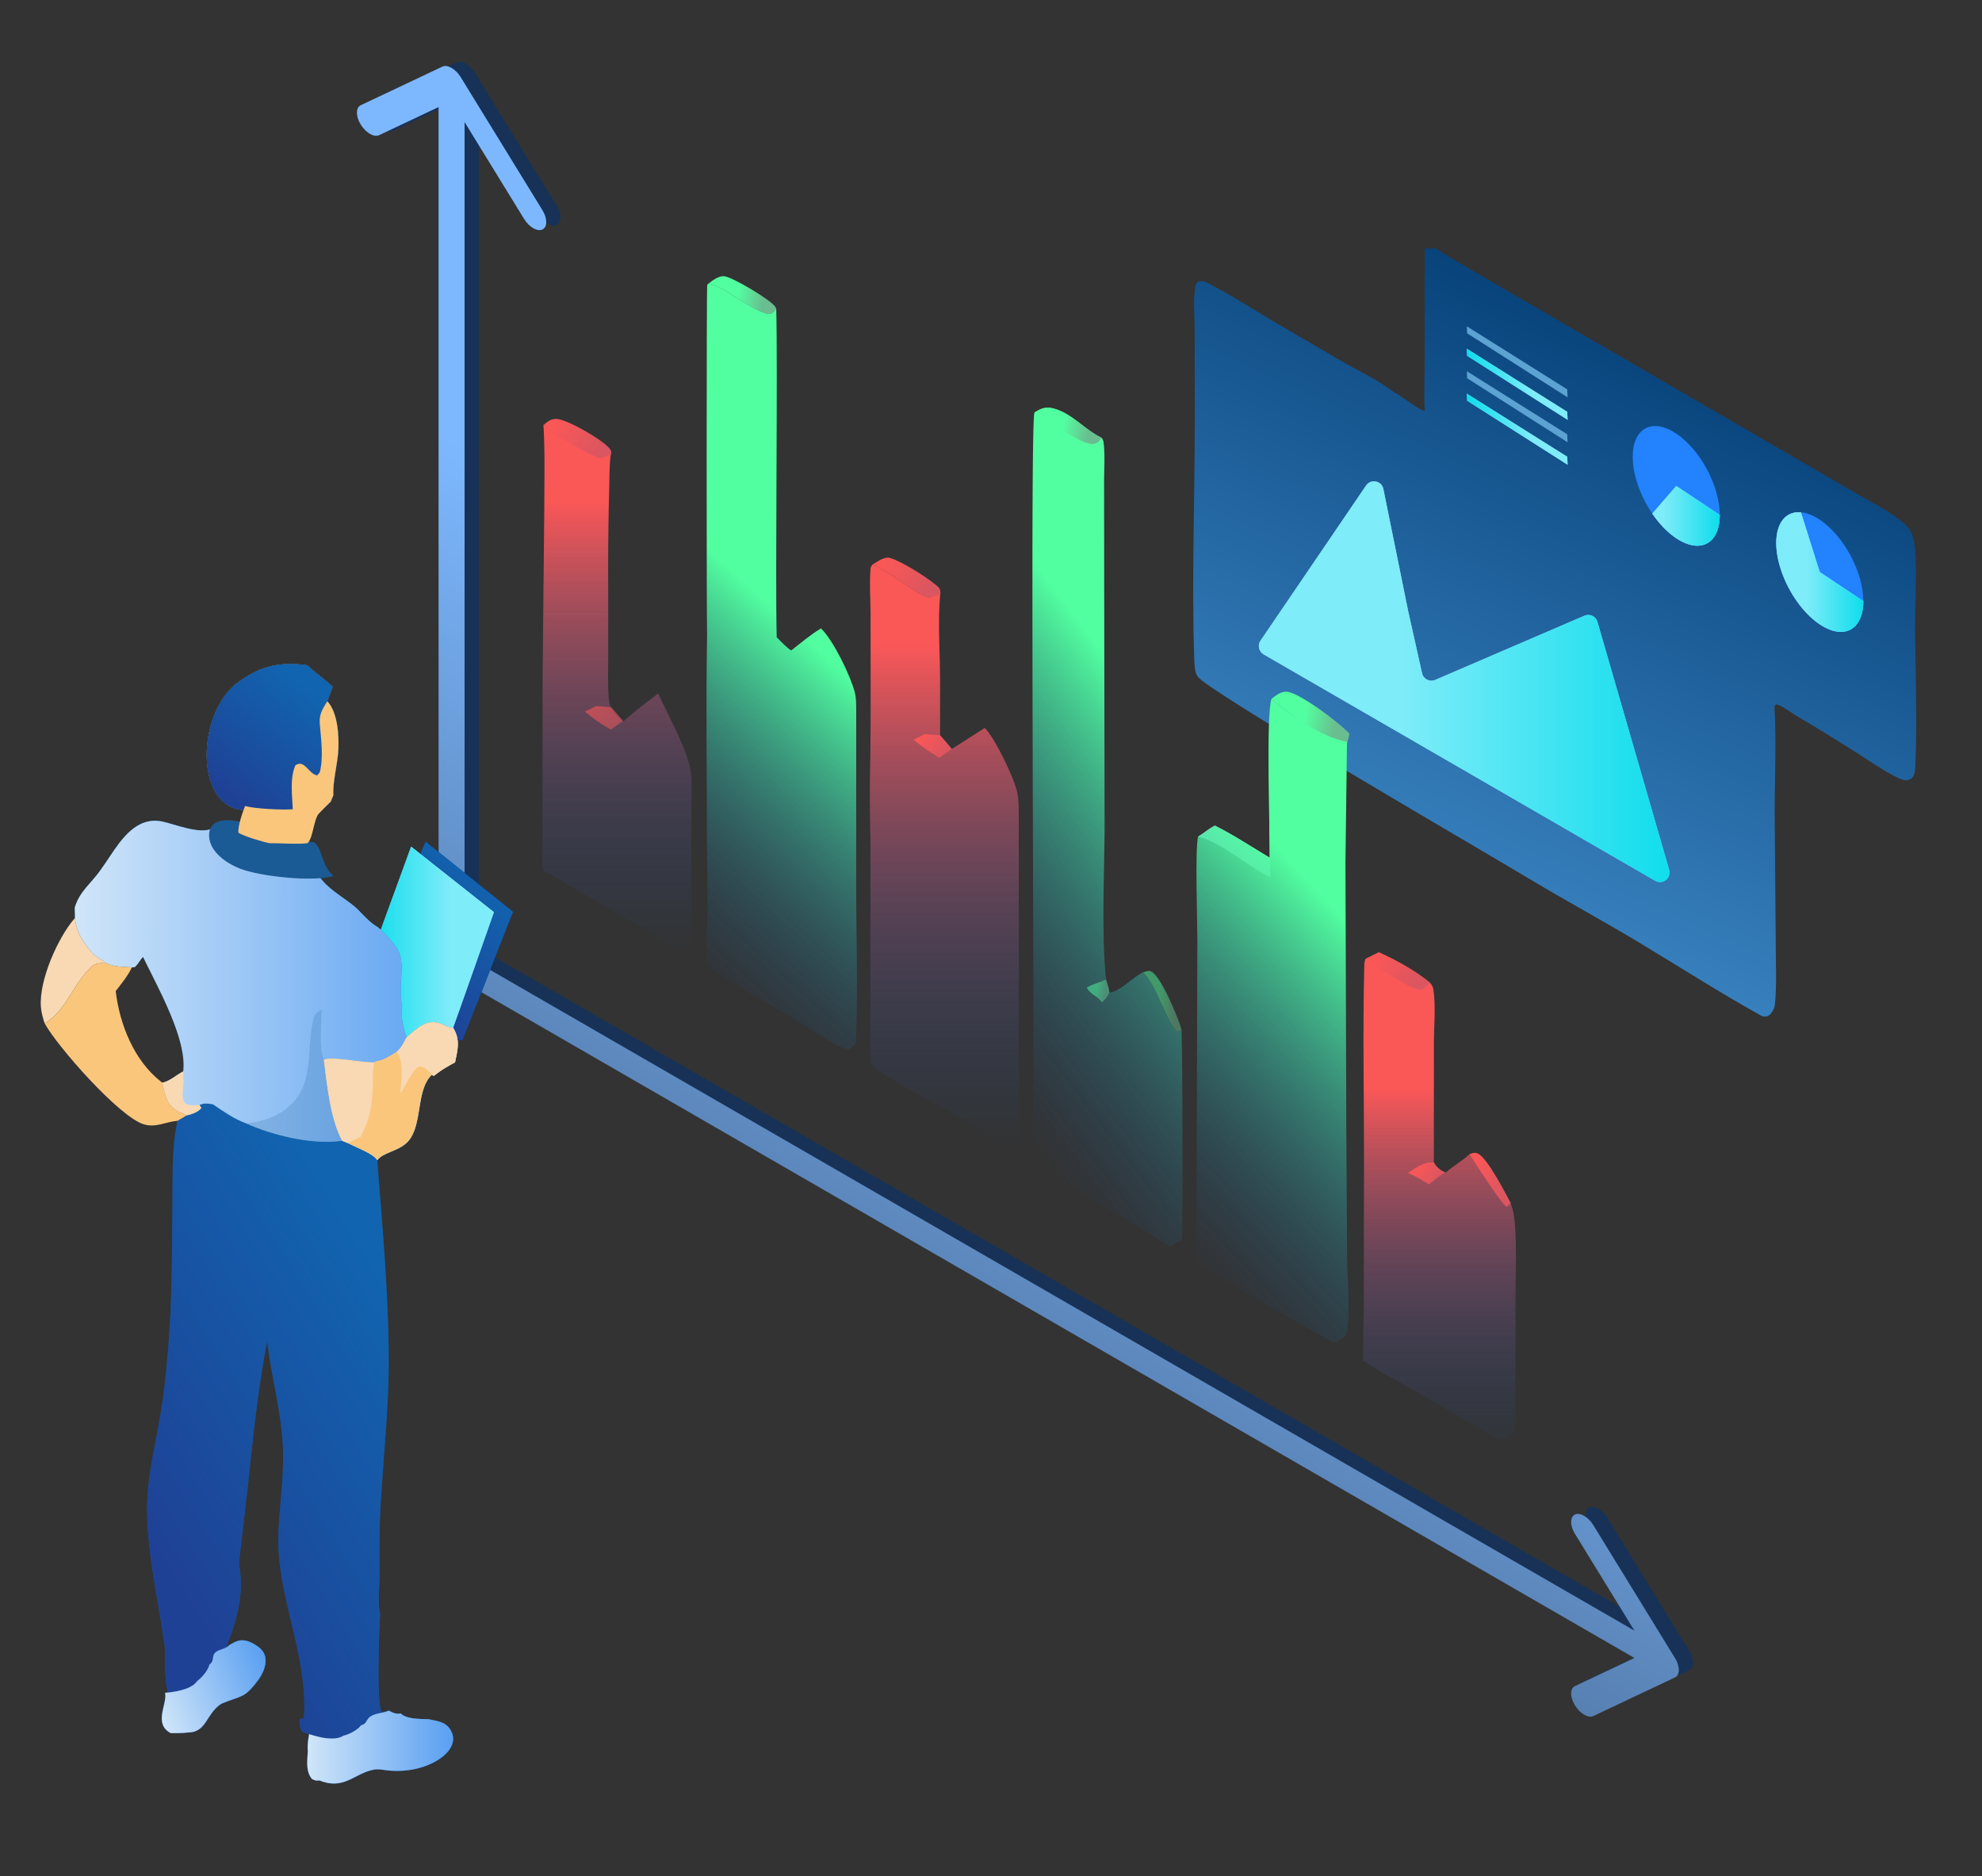 <svg xmlns="http://www.w3.org/2000/svg" width="448" height="424" fill="none" xmlns:v="https://vecta.io/nano"><rect width="100%" height="100%" fill="#333333" stroke="none"/><g clip-path="url(#m)"><g fill-rule="evenodd"><path opacity=".54" d="M125.842 46.498l-18.458-30.04c-1.148-1.869-3.009-2.943-4.157-2.4l-18.458 8.727c-1.148.543-1.148 2.498 0 4.366s3.009 2.943 4.157 2.4l13.439-6.354v190.726c0 1.31.777 2.879 1.875 3.961.346.351.726.654 1.125.884l267.3 154.325-13.439 6.354c-1.148.543-1.148 2.498 0 4.367s3.009 2.943 4.157 2.4l18.458-8.727c1.148-.543 1.148-2.498 0-4.366l-18.458-30.04c-1.148-1.869-3.009-2.944-4.157-2.401s-1.148 2.498 0 4.366l13.439 21.873-264.421-152.663V26.592l13.439 21.872c1.148 1.869 3.01 2.943 4.158 2.4s1.148-2.498 0-4.366z" fill="#003376"/><path d="M122.608 47.498l-18.457-30.04c-1.148-1.869-3.01-2.943-4.158-2.4l-18.457 8.727c-1.148.543-1.148 2.498 0 4.366s3.009 2.943 4.157 2.4l13.439-6.354V215.54c0 1.337.809 2.943 1.942 4.026.329.324.687.604 1.061.82l267.299 154.325-13.439 6.354c-1.148.543-1.148 2.498 0 4.366s3.01 2.944 4.158 2.401l18.457-8.727c1.149-.543 1.149-2.498.001-4.366l-18.458-30.04c-1.148-1.869-3.01-2.944-4.158-2.401s-1.148 2.498 0 4.366l13.439 21.872-264.422-152.664V27.592l13.439 21.872c1.148 1.869 3.009 2.943 4.157 2.4s1.149-2.498 0-4.366z" fill="url(#A)"/></g><path opacity=".5" d="M267.075 232.711c-.76-2.661-4.527-11.84-6.777-13.102-.653-.367-1.292-.037-1.952.15 3.017 2.571 5.651 12.127 7.859 13.425l.87-.473z" fill="url(#B)"/><path d="M175.459 69.817c-.057-.186-.134-.35-.242-.512-1.054-1.574-9.61-6.668-11.486-6.87-1.276-.137-2.548.877-3.509 1.589 1.053.412 2.17.792 3.163 1.332 1.821.99 9.118 6.294 10.926 5.527.443-.188.832-.711 1.148-1.065z" fill="url(#C)"/><path d="M212.562 134.177c.049-.414-.065-.771-.166-1.166-1.703-1.903-8.653-6.199-11.151-6.891-1.383-.384-2.726.706-3.867 1.373l.685.556.267.116c3.437 1.525 8.38 5.934 11.472 6.855.344.102 1.051-.17 1.376-.292l1.384-.551z" fill="url(#D)"/><path d="M138.034 102.924c.017-.034.042-.065.051-.101.152-.6.136-.911-.236-1.387-1.555-1.989-9.596-6.67-12.094-6.759-1.207-.042-2.08.641-2.919 1.405 1.932 1.627 10.732 7.136 12.935 7.526.767-.162 1.523-.58 2.263-.685z" fill="url(#E)"/><path d="M311.669 215.233l-3.016 1.486c-.257.593-.267 1.097-.283 1.728-.365 14.539-.043 29.172-.056 43.722l-.062 33.493-.186 11.745c3.836 2.799 8.188 4.886 12.308 7.229l19.003 11.082c1.123-.63 2.218-1.207 3.138-2.127l.046-29.957c-.018-5.724.314-11.714-.182-17.41-.129-1.477-.392-2.995-.943-4.377-1.267-2.382-5.17-9.869-7.312-11.061-.699-.388-1.193-.133-1.914.053-1.736 1.519-3.707 2.713-5.484 4.178-1.096-.429-2.126-1.213-2.63-2.291l.013-26.928c.001-3.833.469-8.442-.121-12.198-.1-.639-.357-1.031-.782-1.504-3.322-2.738-7.616-5.093-11.537-6.863z" fill="url(#F)"/><use href="#n" fill="url(#G)"/><use href="#n" fill="url(#H)"/><use href="#o" fill="url(#I)"/><use href="#o" fill="url(#J)"/><path d="M311.668 215.233l-3.016 1.486c1.97 1.279 10.706 7.467 12.732 6.892.59-.166 1.292-1.135 1.821-1.515-3.322-2.738-7.617-5.093-11.537-6.863z" fill="url(#K)"/><path d="M122.837 95.983c.364 6.186.189 12.471.194 18.668l-.382 38.427-.044 43.61.253.118c3.102 1.469 6.075 3.477 9.039 5.22l16.132 9.353c2.103 1.203 4.491 3.042 6.752 3.803.432-.306 1.038-.676 1.158-1.231.85-3.92.343-9.43.334-13.526l-.036-25.347.02 7.478c.006-2.771.272-5.964-.212-8.687-.814-4.584-5.195-12.607-7.288-17.137-2.649 2.065-5.403 4.068-7.884 6.333-1.834-1.546-3.016-2.601-3.252-5.127-.278-2.972-.146-6.045-.147-9.03l.005-14.789a717.18 717.18 0 0 1 .201-22.817c.087-2.788.022-5.712.354-8.478-.739.106-1.495.524-2.262.685-2.204-.39-11.003-5.9-12.935-7.526z" fill="url(#L)"/><path opacity=".6" d="M138.185 159.835l-3.414-.268-2.579 1.249c1.877 1.548 3.727 2.895 5.863 4.079l2.781-1.962-2.651-3.098z" fill="url(#M)"/><path d="M160.223 64.008c-.124.144-.302.256-.37.434-.168.432-.154 76.981-.023 78.794-.276 15.762-.05 31.558-.035 47.325.005 6.588.321 13.33-.031 19.899.061 2.552.071 5.104.029 7.656.915.71 1.822 1.481 2.804 2.096 5.367 3.455 11.022 6.545 16.493 9.839 3.841 2.312 8.514 5.758 12.649 7.323.449-.358.932-.724 1.327-1.14.486-.515.418-1.412.444-2.078.432-10.99.025-22.174.019-33.184l.005-40.993c-.026-1.151-.027-2.369-.317-3.487-.979-3.788-4.855-11.799-7.646-14.464-2.367 1.409-4.572 3.293-6.74 4.986-1.218-.827-2.231-1.95-3.27-2.987-.346-13.532.258-60.687-.102-74.226-.316.354-.705.877-1.148 1.065-1.808.767-9.105-4.536-10.926-5.526-.993-.539-2.11-.92-3.162-1.332z" fill="url(#N)"/><path d="M197.344 127.457c-.494.522-.543.647-.597 1.398-.251 3.511.026 6.541.034 10.067l.009 21.146c-.007 18.613-.369 12.401-.034 31.007l-.044 47.281c.034.737-.062 1.897.51 2.431 3.248 3.031 14.169 8.585 18.625 11.125 3.565 2.031 7.109 4.395 10.794 6.183.72.349 1.419.467 2.208.569l1.07-.727c.914-2.611.364-16.34.374-20.208l-.023-54.067c-.008-1.729-.032-3.501-.484-5.179-.868-3.217-4.908-11.693-7.192-13.964l-7.454 4.758c-.84-1.063-1.766-2.073-2.652-3.098l.004-12.154c-.011-6.722-.567-13.201.035-19.884l-1.384.551c-.325.123-1.032.394-1.375.292-3.093-.92-8.036-5.329-11.473-6.855l-.267-.116-.684-.556z" fill="url(#O)"/><path d="M212.489 166.179l-3.413-.268-2.58 1.249c1.877 1.548 3.728 2.894 5.863 4.079l2.782-1.962-2.652-3.098z" fill="url(#P)"/><path d="M248.985 98.938c-3.811-1.802-6.768-5.643-11.023-6.654-1.695-.402-2.716.063-4.136.954-1.071 2.113.113 147.395-.359 167.103.012.949.049 1.896-.077 2.839 10.254 6.014 21.233 12.06 31.075 18.649.865-.69 1.697-1.125 2.714-1.557.213-12.726.083-25.48.048-38.208l-.152-9.353-.87.473c-2.208-1.298-4.842-10.854-7.859-13.426-2.114.979-5.535 4.601-7.588 4.519-.114-1.001-.466-1.972-.76-2.932-1.073-10.89-.345-23.857-.323-34.979l-.098-59.39-.015-18.045c-.006-2.874.239-6.036-.105-8.879a2.12 2.12 0 0 0-.472-1.114z" fill="url(#Q)"/><path opacity=".5" d="M250.759 224.277c-.114-1.001-.467-1.972-.761-2.932-1.413.743-2.973 1.007-4.345 1.868.76 1.567 2.509 1.879 3.423 3.329l.376-.37c.654-.618.94-1.089 1.307-1.895z" fill="url(#R)"/><path d="M248.984 98.938c-3.811-1.802-6.768-5.643-11.023-6.654-1.695-.402-2.716.063-4.136.954 2.805 1.479 10.933 7.802 13.655 7.055.767-.21 1.127-.697 1.504-1.356z" fill="url(#S)"/><path d="M287.2 173.301c-.548 6.731-.173 13.798-.188 20.565-4.079-2.448-8.148-5.133-12.394-7.273-1.433.71-2.463 1.702-3.801 2.486 5.44 1.349 11.147 6.692 16.399 9.2-.266-2.433.004-4.997.022-7.452.042-5.83.173-11.701-.038-17.526z" fill="#c3e7ff"/><path d="M324.647 56.147h-2.602l-.019 24.521c-.003 4.044-.168 8.154-.003 12.189-1.51-.227-5.084-3.359-6.866-4.169-3.81-2.956-8.702-5.14-12.861-7.611l-14.619-8.547c-4.655-2.783-9.319-5.771-14.121-8.281-.674-.353-1.453-.781-2.237-.708-.59.055-.64.236-.983.674-.772 3.209-.298 7.347-.296 10.659l.024 20.073c-.002 17.842-.708 35.782-.138 53.613.042 1.3.058 3.202.746 4.305 1.963 3.147 61.596 37.714 75.485 46.04 7.954 4.768 16.122 9.176 24.068 13.949 9.244 5.552 18.392 11.441 27.825 16.67.698.388 1.573.273 2.108-.32h0c.659-.745.97-1.453 1.061-2.446.396-4.355.16-8.918.163-13.291l-.221-26.923c-.13-8.968.435-18.014-.061-26.957l.338-.393c1.361.185 3.1 1.673 4.306 2.389 4.649 2.751 9.254 5.574 13.813 8.472 2.876 1.818 5.767 3.885 8.797 5.424.697.354 1.918.979 2.712.842.542-.093 1.027-.317 1.339-.777.49-.718.509-2.019.544-2.868.451-10.445-.047-21.1-.079-31.566-.015-5.195.592-13.958-.218-18.717-.436-2.567-1.542-3.58-3.568-5.149-2.494-1.934-5.457-3.399-8.187-4.979l-14.214-8.247-56.857-32.997-17.045-9.897c-2.721-1.612-5.552-3.153-8.134-4.977z" fill="url(#T)"/><use href="#p" fill="#8ad3fe"/><use href="#p" fill="url(#U)"/><use href="#q" fill="#8ad3fe"/><use href="#q" fill="url(#V)"/><path d="M331.563 83.898l.056 1.587 22.718 14.478-.09-1.812-22.684-14.252z" fill="#5ca2d2"/><use href="#r" fill="#8ad3fe"/><use href="#r" fill="url(#W)"/><path d="M331.563 73.746l.056 1.587 22.718 14.478-.09-1.812-22.684-14.253z" fill="#5ca2d2"/><path d="M305.025 165.842c-2.08-2.383-11.054-9.094-14.016-9.492-1.441-.193-2.527.804-3.617 1.595 4.719 4.074 10.886 8.606 17.076 9.933.284-.629.397-1.364.557-2.036z" fill="url(#X)"/><path d="M304.468 167.679c-6.19-1.327-12.357-5.66-17.076-9.734-1.252 3.907-.364 29.154-.379 35.921-4.08-2.448-8.149-5.133-12.395-7.273-1.432.71-2.462 1.702-3.8 2.486-.732 2.575-.165 19.298-.174 23.617l-.223 72.567c10.071 6.395 20.563 12.406 30.99 18.205.5-.214.998-.438 1.489-.671.999-.481 1.352-.968 1.555-2.056.762-4.071.114-12.061.04-16.428l-.178-27.882-.196-61.676.347-27.076z" fill="url(#Y)"/><g fill="#2382fe"><circle cx="11.826" cy="11.826" r="11.826" transform="matrix(.832 .555 0 1 401.494 110.899)"/><circle cx="11.826" cy="11.826" r="11.826" transform="matrix(.832 .555 0 1 369.048 91.431)"/></g><use href="#s" fill="#8ad3fe"/><use href="#s" fill="url(#Z)"/><use href="#t" fill="#8ad3fe"/><use href="#t" fill="url(#a)"/><use href="#u" fill="url(#b)"/><use href="#u" fill="url(#c)"/><use href="#v" fill="#003376"/><use href="#v" fill="url(#d)"/><use href="#w" fill="#8ad3fe"/><use href="#w" fill="url(#e)"/><g fill-rule="evenodd"><use href="#x" fill="#1e8cca"/><use href="#x" fill="url(#f)"/></g><path d="M16.93 207.475c-3.831 4.388-8.104 14.007-7.693 20.006.091 1.328.448 2.572.867 3.828 5.118-3.125 6.48-9.207 10.702-12.907.999-.875 2.068-.755 3.31-.673l-2.906-1.964c-2.328-2.667-3.854-4.719-4.281-8.29z" fill="#f8d9b3"/><path d="M47.291 188.228c-.414 3.786 3.405 6.704 7.03 8.112 4.415 1.715 16.41 3.064 21.09 1.622-2.704-2.163-2.461-5.95-4.326-7.571-3.402-.313-12.094-3.923-17.845-4.867-3.584-.587-5.71.528-5.948 2.704z" fill="#1a5b95"/><path d="M24.117 217.729c-1.242-.082-2.312-.202-3.31.673-4.223 3.7-5.584 9.782-10.702 12.907 2.845 5.193 16.868 21.142 22.416 22.797 2.737.816 4.961-.586 7.595-.796l2.175-1.272c-.855-.399-1.789-.756-2.593-1.244-2.112-1.285-2.496-3.893-3.004-6.097-.11-.079-.219-.16-.325-.244-6.093-4.792-9.347-12.987-10.214-20.462 1.303-1.704 2.751-3.406 3.649-5.365-1.882-.11-3.961-.073-5.686-.897z" fill="#fac67c"/><use href="#y" fill="#1e8cca"/><use href="#y" fill="#28558d"/><use href="#y" fill="url(#g)"/><use href="#y" fill="url(#h)"/><use href="#z" fill="#1e8cca"/><use href="#z" fill="#28558d"/><use href="#z" fill="url(#i)"/><use href="#z" fill="url(#j)"/><path d="M41.417 242.152c-1.495.767-3.112 2.266-4.723 2.545.508 2.204.892 4.812 3.004 6.096.803.489 1.737.846 2.593 1.245 1.123-.202 2.52-.755 3.216-1.619l-.427-.701c-.696.047-1.648.182-2.325.011-.446-.111-.877-.299-1.119-.698l-.036-.059c-.574-.943-.17-3.274-.1-4.395l-.082-2.425z" fill="#f8d9b3"/><path d="M72.678 228.195c-.867.521-1.544.963-1.802 1.987-1.882 7.46.763 16.279-7.481 21.305-2.216 1.351-5.267 2.24-7.86 2.359 6.068 2.756 15.123 4.955 21.811 3.971-2.664-4.901-3.435-12.75-4.13-18.263-1.175-2.573-.527-8.492-.537-11.359z" fill="#1a5b95" fill-opacity=".18"/><path d="M102.406 232.269c-.025-.001-.05 0-.074-.001-.998-.015-1.566-.453-2.454-.82-3.392-1.403-5.598.976-8.01 3.048-.614 1.165-1.16 2.38-2.21 3.22-1.413.819-2.968 1.963-4.629 2.113l-.411.27c-2.489.2-9.889-1.474-11.404-.545.695 5.513 1.467 13.361 4.13 18.263l1.262.517c1.644.908 5.871 2.418 6.666 3.893 1.522-2.085 5.734-1.98 7.661-5.189 2.439-4.061 1.32-10.96 4.664-14.109l.475.233c1.497-1.25 3.067-2.152 4.784-3.064.601-2.905 1.23-5.127-.45-7.829z" fill="#fac67c"/><g fill="#f8d9b3"><path d="M102.406 232.269c-.025-.001-.05 0-.074-.001-.998-.015-1.566-.453-2.454-.82-3.392-1.403-5.598.976-8.01 3.048-.614 1.165-1.16 2.38-2.21 3.22 1.754 2.33.991 6.567.832 9.395 1.231-1.692 2.481-4.892 4.081-6.051.913-.053 1.309.156 2.013.762.373.321.699.729 1.013 1.107l.475.233c1.497-1.25 3.067-2.152 4.784-3.064.601-2.905 1.23-5.127-.45-7.829zm-17.787 7.83c-2.489.201-9.889-1.474-11.404-.545.695 5.513 1.467 13.361 4.13 18.263l1.261.517c.94-.503 1.914-.94 2.882-1.387 2.394-4.511 2.695-7.635 2.806-12.674.031-1.385-.051-2.83.325-4.174z"/></g><g fill-rule="evenodd"><use href="#AA" fill="#fff"/><use href="#AA" fill="url(#k)"/><use href="#AA" fill="url(#l)"/></g><path d="M75.344 179.738c-.163-3.309 1.019-7.176 1.147-10.6.119-3.191-.223-8.198-2.508-10.652-1.25 2.002-1.955 3.143-1.658 5.582.293 3.341.797 7.243-.052 10.508l-.585.672c-1.984-.349-2.837-3.715-4.917-2.283-1.291 2.949-.723 6.782-.593 9.93-2.223.191-8.728-.095-10.777-.748-.491 1.228-1.762 4.787-1.481 6.082 1.279.787 5.556 2.081 7.017 2.337 2.248-.028 6.348.29 8.577 0 1.358-1.256 1.348-5.746 2.774-6.924.787-.846 1.628-1.645 2.453-2.454l.604-1.45z" fill="#fac67c"/></g><defs><linearGradient id="A" x1="144.632" y1="123.131" x2="63.692" y2="263.323" href="#AB"><stop stop-color="#7db8ff"/><stop offset="1" stop-color="#4b6e99"/></linearGradient><linearGradient id="B" x1="262.227" y1="223.343" x2="265.836" y2="223.588" href="#AB"><stop stop-color="#52ffa0"/><stop offset="1" stop-color="#6abd8f"/></linearGradient><linearGradient id="C" x1="166.996" y1="64.651" x2="173.102" y2="65.817" href="#AB"><stop stop-color="#52ffa0"/><stop offset="1" stop-color="#6abd8f"/></linearGradient><linearGradient id="D" x1="200.588" y1="126.655" x2="210.34" y2="133.374" href="#AB"><stop stop-color="#fa5757"/><stop offset="1" stop-color="#da5660"/></linearGradient><linearGradient id="E" x1="126.076" y1="95.285" x2="135.811" y2="102.109" href="#AB"><stop stop-color="#fa5757"/><stop offset="1" stop-color="#da5660"/></linearGradient><linearGradient id="F" x1="325.358" y1="246.318" x2="325.358" y2="329.909" href="#AB"><stop stop-color="#fa5757"/><stop offset="1" stop-color="#154e98" stop-opacity="0"/></linearGradient><linearGradient id="G" x1="322.497" y1="264.108" x2="322.497" y2="267.688" href="#AB"><stop stop-color="#fa5757"/><stop offset="1" stop-color="#154e98" stop-opacity="0"/></linearGradient><linearGradient id="H" x1="320.055" y1="263.046" x2="325.463" y2="266.793" href="#AB"><stop stop-color="#fa5757"/><stop offset="1" stop-color="#da5660"/></linearGradient><linearGradient id="I" x1="336.822" y1="264.006" x2="336.822" y2="272.75" href="#AB"><stop stop-color="#fa5757"/><stop offset="1" stop-color="#154e98" stop-opacity="0"/></linearGradient><linearGradient id="J" x1="334.158" y1="261.414" x2="342.127" y2="263.88" href="#AB"><stop stop-color="#fa5757"/><stop offset="1" stop-color="#da5660"/></linearGradient><linearGradient id="K" x1="311.726" y1="215.807" x2="320.919" y2="222.297" href="#AB"><stop stop-color="#fa5757"/><stop offset="1" stop-color="#da5660"/></linearGradient><linearGradient id="L" x1="139.462" y1="113.543" x2="139.462" y2="215.178" href="#AB"><stop stop-color="#fa5757"/><stop offset="1" stop-color="#154e98" stop-opacity="0"/></linearGradient><linearGradient id="M" x1="134.018" y1="159.931" x2="139.705" y2="163.698" href="#AB"><stop stop-color="#fa5757"/><stop offset="1" stop-color="#da5660"/></linearGradient><linearGradient id="N" x1="174.816" y1="137.258" x2="124.944" y2="192.019" href="#AB"><stop stop-color="#52ffa0"/><stop offset="1" stop-color="#154e98" stop-opacity="0"/></linearGradient><linearGradient id="O" x1="213.531" y1="146.009" x2="213.531" y2="259.069" href="#AB"><stop stop-color="#fa5757"/><stop offset="1" stop-color="#154e98" stop-opacity="0"/></linearGradient><linearGradient id="P" x1="208.322" y1="166.275" x2="214.009" y2="170.042" href="#AB"><stop stop-color="#fa5757"/><stop offset="1" stop-color="#da5660"/></linearGradient><linearGradient id="Q" x1="248.449" y1="145.965" x2="184.507" y2="194.781" href="#AB"><stop stop-color="#52ffa0"/><stop offset="1" stop-color="#154e98" stop-opacity="0"/></linearGradient><linearGradient id="R" x1="247.923" y1="222.82" x2="250.02" y2="223.04" href="#AB"><stop stop-color="#52ffa0"/><stop offset="1" stop-color="#6abd8f"/></linearGradient><linearGradient id="S" x1="240.564" y1="94.47" x2="246.624" y2="95.666" href="#AB"><stop stop-color="#52ffa0"/><stop offset="1" stop-color="#6abd8f"/></linearGradient><linearGradient id="T" x1="370.996" y1="77.073" x2="318.313" y2="193.126" href="#AB"><stop stop-color="#08437b"/><stop offset="1" stop-color="#3780bd"/></linearGradient><linearGradient id="U" x1="378.781" y1="153.619" x2="316.425" y2="153.619" href="#AB"><stop stop-color="#0eddec"/><stop offset="1" stop-color="#7fecf9"/></linearGradient><linearGradient id="V" x1="331.563" y1="97.006" x2="346.484" y2="97.006" href="#AB"><stop stop-color="#0eddec"/><stop offset="1" stop-color="#7fecf9"/></linearGradient><linearGradient id="W" x1="331.563" y1="86.854" x2="346.484" y2="86.854" href="#AB"><stop stop-color="#0eddec"/><stop offset="1" stop-color="#7fecf9"/></linearGradient><linearGradient id="X" x1="295.298" y1="159.602" x2="302.385" y2="160.751" href="#AB"><stop stop-color="#52ffa0"/><stop offset="1" stop-color="#6abd8f"/></linearGradient><linearGradient id="Y" x1="285.715" y1="188.179" x2="228.218" y2="242.088" href="#AB"><stop stop-color="#52ffa0"/><stop offset="1" stop-color="#154e98" stop-opacity="0"/></linearGradient><linearGradient id="Z" x1="421.174" y1="135.845" x2="408.28" y2="135.845" href="#AB"><stop stop-color="#0eddec"/><stop offset="1" stop-color="#7fecf9"/></linearGradient><linearGradient id="a" x1="388.728" y1="116.377" x2="375.834" y2="116.377" href="#AB"><stop stop-color="#0eddec"/><stop offset="1" stop-color="#7fecf9"/></linearGradient><linearGradient id="b" x1="101.549" y1="277.613" x2="26.479" y2="361.486" href="#AB"><stop stop-color="#1e4053"/><stop offset="1" stop-color="#1e5691"/></linearGradient><linearGradient id="c" x1="41.167" y1="360.872" x2="106.343" y2="320.336" href="#AB"><stop stop-color="#1f4195"/><stop offset="1" stop-color="#1164b0"/></linearGradient><linearGradient id="d" x1="89.151" y1="225.96" x2="112.337" y2="200.169" href="#AB"><stop stop-color="#1f4195"/><stop offset="1" stop-color="#1164b0"/></linearGradient><linearGradient id="e" x1="83.548" y1="212.92" x2="101.955" y2="212.92" href="#AB"><stop stop-color="#0eddec"/><stop offset="1" stop-color="#7fecf9"/></linearGradient><linearGradient id="f" x1="103.798" y1="218.338" x2="17.457" y2="218.257" href="#AB"><stop stop-color="#599ff1"/><stop offset="1" stop-color="#cfe5f9"/></linearGradient><linearGradient id="g" x1="74.223" y1="399.406" x2="78.884" y2="384.158" href="#AB"><stop stop-color="#1f4195"/><stop offset="1" stop-color="#1164b0"/></linearGradient><linearGradient id="h" x1="102.536" y1="393.664" x2="69.655" y2="393.61" href="#AB"><stop stop-color="#599ff1"/><stop offset="1" stop-color="#cfe5f9"/></linearGradient><linearGradient id="i" x1="44.227" y1="387.796" x2="42.599" y2="371.935" href="#AB"><stop stop-color="#1f4195"/><stop offset="1" stop-color="#1164b0"/></linearGradient><linearGradient id="j" x1="60.365" y1="375.064" x2="35.228" y2="385.618" href="#AB"><stop stop-color="#599ff1"/><stop offset="1" stop-color="#cfe5f9"/></linearGradient><linearGradient id="k" x1="64.818" y1="147.323" x2="64.818" y2="185.078" href="#AB"><stop stop-color="#011638"/><stop offset="1" stop-color="#012454"/></linearGradient><linearGradient id="l" x1="51.052" y1="179.369" x2="69.549" y2="155.52" href="#AB"><stop stop-color="#1f4195"/><stop offset="1" stop-color="#1164b0"/></linearGradient><clipPath id="m"><path fill="#fff" d="M0 0h448v424H0z"/></clipPath><path id="n" d="M324.095 262.726c-2.32-.208-3.918 1.233-5.827 2.359 1.677.737 3.159 1.613 4.695 2.603.819-.53 3.021-2.589 3.763-2.671-1.097-.429-2.127-1.213-2.631-2.291z"/><path id="o" d="M341.436 271.847c-1.268-2.382-5.17-9.869-7.313-11.061-.699-.388-1.193-.134-1.914.053 1.316 2.057 6.873 10.89 8.315 11.911.465-.263.622-.454.912-.903z"/><path id="p" d="M308.778 109.732l-23.862 35.069c-.707 1.039-.383 2.461.706 3.09l88.505 51.166c1.687.975 3.702-.602 3.161-2.474l-16.211-56.047c-.362-1.25-1.738-1.9-2.933-1.386l-33.746 14.52c-1.245.535-2.671-.193-2.966-1.516l-3.123-13.972-5.623-27.664c-.381-1.875-2.831-2.368-3.908-.786z"/><path id="q" d="M331.563 88.974l.056 1.587 22.718 14.478-.09-1.812-22.684-14.253z"/><path id="r" d="M331.563 78.822l.056 1.586 22.718 14.478-.09-1.812-22.684-14.252z"/><path id="s" d="M421.174 135.845c0 2.113-.471 3.874-1.365 5.098s-2.176 1.869-3.715 1.865-3.278-.655-5.036-1.886-3.47-2.997-4.959-5.114-2.7-4.507-3.507-6.923-1.181-4.768-1.082-6.812.665-3.707 1.642-4.813 2.328-1.616 3.912-1.477l4.27 13.502 9.84 6.56z"/><path id="t" d="M388.728 116.377c0 2.135-.481 3.91-1.392 5.136s-2.218 1.857-3.783 1.827-3.327-.722-5.102-2-3.496-3.095-4.979-5.26l5.416-6.263 9.84 6.56z"/><path id="u" d="M47.76 249.518l.368.053.352.241c2.234 1.531 4.508 3.09 7.054 4.034 6.068 2.756 15.123 4.955 21.811 3.971l1.262.517c.45.249 1.094.542 1.807.868 1.894.864 4.281 1.954 4.859 3.026l.568 7.229c1.044 13.131 2.091 26.297 2.009 39.461-.042 6.81-.561 13.601-1.079 20.391l-.745 10.647c-.258 4.519-.255 9.069-.252 13.602v2.721c-.001.701-.038 1.501-.077 2.341-.098 2.112-.208 4.473.217 6.145-.203 3.158-.865 20.167.345 22.108l.093-.001c.542-.01 1.032-.019 1.542-.254-.542.253-1.177.387-1.816.522-1.158.245-2.329.492-2.979 1.455-.083.123-.153.235-.218.337-.337.532-.502.793-1.277.998-.731 1.049-2.737 2.084-3.982 2.345-.111.074-.223.137-.34.197-1.979 1.003-5.411.104-7.402-.55l-1.53-.502c-.668-.923-.649-1.92-.558-2.981.336.016.561.015.654-.007a2.11 2.11 0 0 0 .258-.078c1.006-14.562-6.379-27.904-5.754-42.036.101-2.289.294-4.581.486-6.874.329-3.914.657-7.831.534-11.745-.156-4.967-1.078-9.909-1.998-14.846-.601-3.226-1.202-6.45-1.589-9.677-2.023 10.47-3.131 21.006-4.24 31.552l-2.139 18.562c1.475 8.671-.864 14.904-7.102 28.878-.71.512-8.755 1.272-8.966 0l-.08-.448c-.465-.658-.526-5.318-.559-7.911l-.027-1.48c-.44-3.331-1.011-6.69-1.585-10.063-1.161-6.824-2.331-13.7-2.435-20.498-.086-5.65.96-11.098 2.013-16.58l.982-5.317c.934-5.494 1.457-11.084 1.889-16.637.632-8.133.704-16.322.777-24.491l.064-6.184.02-3.655c.009-5.222.017-10.516 1.121-15.593l2.176-1.273c1.123-.201 2.52-.754 3.216-1.619l-.427-.7c1.075-.432 1.67-.346 2.68-.201z"/><path id="v" d="M115.969 206.074L96.174 190.19l-11.57 28.614s7.579 15.035 8.321 17.441c2.412-2.072 5.7-3.369 9.091-1.966.888.367 1.456.805 2.454.82l.075.001 11.424-29.026z"/><path id="w" d="M111.643 206.147L92.93 191.345l-9.382 25.709s7.579 15.034 8.321 17.44c2.412-2.071 4.618-4.45 8.01-3.047.887.367 1.456.805 2.454.82a2.54 2.54 0 0 0 .074.001c.824-2.156 9.236-26.121 9.236-26.121z"/><path id="x" d="M48.115 187.173l.02-.012c1.61 3.64 4.563 6.478 8.188 7.886 4.77 1.853 10.054 1.488 15.061 1.141.656 2.822 3.537 4.872 6.186 6.757 1.163.827 2.281 1.623 3.146 2.438l.885.906c1.166 1.211 2.402 2.495 3.821 3.258 1.576 1.356 2.634 2.581 3.897 4.211 1.27 1.594 1.356 2.983 1.472 4.885l.018.298-.08 1.325c-.149 2.327-.325 5.08.17 7.14-.376 2.531.229 4.683.971 7.089l.66-.575c2.167-1.901 4.269-3.746 7.349-2.472.233.096.445.198.648.295.568.273 1.07.514 1.806.525h.044c.01 0 .02 0 .03.001 1.568 2.521 1.125 4.624.57 7.255l-.12.573c-1.717.913-3.287 1.815-4.784 3.065l-.475-.233c-1.866 1.757-2.342 4.681-2.822 7.628-.38 2.336-.763 4.686-1.842 6.481-1.085 1.806-2.894 2.563-4.539 3.251-1.278.534-2.457 1.027-3.122 1.938-.577-1.071-2.965-2.161-4.859-3.025-.714-.326-1.357-.619-1.807-.868l-1.262-.517c-6.688.984-15.743-1.215-21.811-3.971-2.547-.945-4.821-2.503-7.054-4.034l-.352-.242-.368-.052c-1.01-.145-1.605-.231-2.68.201l.427.7c-.696.864-2.093 1.418-3.216 1.619l-.755-.339c-.629-.277-1.266-.558-1.838-.905-1.91-1.162-2.407-3.408-2.861-5.457l-.143-.639c-.11-.08-.219-.161-.325-.245-6.093-4.792-9.347-12.987-10.214-20.462l.647-.835c1.115-1.431 3.002-4.529 3.002-4.529l-.867-.044c-1.637-.075-3.355-.155-4.819-.854l-2.906-1.963c-2.328-2.668-3.854-4.72-4.281-8.291.07-.291-.092-2.198 0-2.483 1.181-3.701 3.648-5.273 5.852-8.436l.989-1.426.888-1.317c2.821-4.221 6.21-9.293 11.962-8.152 2.765.548 8.595 3.046 11.449 1.536l.045-.024zm-17.588 31.338c.727-.66 1.116-1.556 1.804-2.257l1.628 3.278c3.437 6.837 8.279 16.467 7.459 22.62-.521.267-1.056.623-1.601.986-1.02.677-2.072 1.378-3.122 1.56-.11-.08-.219-.161-.325-.245-6.093-4.792-9.347-12.987-10.214-20.462l.647-.835c1.115-1.431 3.002-4.529 3.002-4.529s.596.001.724-.116z"/><path id="y" d="M87.894 386.617c-1.523.713-3.787.483-4.796 1.978-.514.766-.572 1.09-1.495 1.335-.732 1.049-2.737 2.083-3.982 2.345-.111.073-.222.137-.34.196-1.979 1.004-5.411.105-7.402-.55-.248 1.334-.404 2.511-.306 3.877-.1 2.132-.505 4.494.936 6.264.72.338.914.417 1.736.327a8.54 8.54 0 0 0 1.173.41c4.749 1.263 6.957-2.055 11.084-2.842 1.102-.209 2.344.101 3.451.196 3.638.312 7.489-.324 10.675-2.174 1.559-.903 3.224-2.317 3.682-4.126.262-1.039.036-2.044-.519-2.946-1.111-1.804-3.045-1.931-4.962-2.362l-.17-.005c-1.713-.037-4.859-.011-6.09-1.296-1.085.193-1.723-.128-2.674-.627z"/><path id="z" d="M51.855 371.783c-1.127 1.248-3.302.835-3.651 2.603-.176.906-.103 1.228-.859 1.812-.267 1.25-1.713 2.983-2.758 3.708-.073.11-.152.212-.237.313-1.434 1.693-4.946 2.198-7.035 2.369.562 2.569-2.739 6.965 1.275 9.099 1.004.04 2.835.006 3.835-.13 4.326 0 4.073-4.161 7.57-6.49 4.485-1.896 5.146-1.096 8.198-5.145 1.085-1.439 2.071-3.388 1.79-5.233-.162-1.059-.761-1.897-1.623-2.513-3.619-2.584-5.12-1.082-6.505-.393z"/><path id="AA" d="M53.543 154.419c5.121-3.874 9.589-4.932 15.92-4.063.917.854 1.896 1.639 2.877 2.426.969.778 1.941 1.557 2.855 2.405l-1.214 3.3c2.285 2.454 2.628 7.46 2.509 10.651-.056 1.503-.316 3.093-.575 4.682-.331 2.031-.663 4.062-.572 5.917l-.604 1.451-.507.495a55.22 55.22 0 0 0-1.946 1.959c-1.426 1.178-2.817 2.395-4.175 3.651-2.229.29-4.399.471-6.648.499-.299-.053-.613-.099-.933-.147-1.245-.184-2.595-.384-3.612-1.01-.205-.945.135-1.618.525-2.39.145-.286.296-.586.429-.918l-.989-.073c-1.625-.111-3.392-.232-4.79-.952-8.111-4.179-6.516-21.858 1.45-27.883z"/><linearGradient id="AB" gradientUnits="userSpaceOnUse"/></defs></svg>